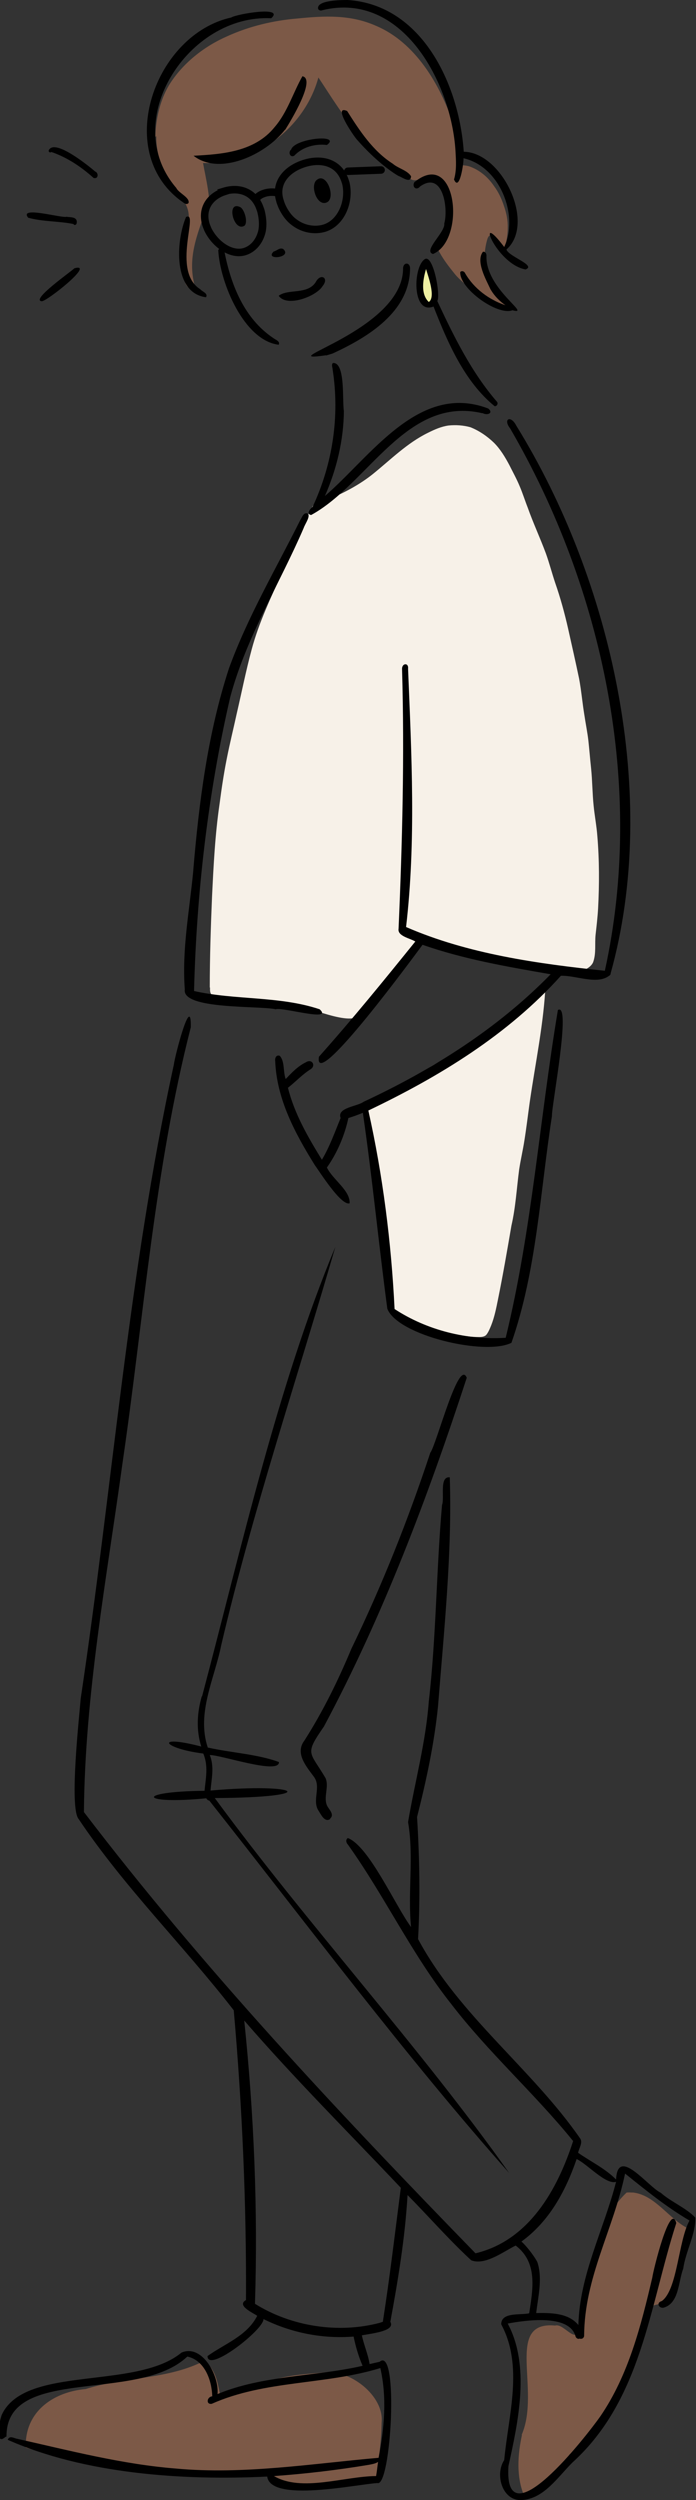 <?xml version="1.0" encoding="UTF-8"?><svg id="_圖層_2" xmlns="http://www.w3.org/2000/svg" viewBox="0 0 27.87 100"><rect x="0" y="0" width="27.87" height="100" fill="#333333" stroke="none"/><defs><style>.cls-1{fill:#f7f1e8;}.cls-2{fill:#eff0a3;}.cls-3{fill:#7c5947;}.cls-4{fill:none;stroke-miterlimit:10;}.cls-4,.cls-5{stroke:#000;stroke-width:.3px;}.cls-5{stroke-linecap:round;stroke-linejoin:round;}</style></defs><g id="illust"><g><g><g><path class="cls-3" d="m20.89,97.39c.78-1.81-.7-4.56,1.34-4.37,0,0,0,0,0,0,.35-.1.8.75.99.16.25-.06.2-.85.22-1.07,0-.28,0-.55.07-.82.25-.24.15-.68.32-.98.02-.06.05-.12.07-.18.06-.14.11-.29.16-.44.1-.32.2-.65.31-.97.15-.39.42-.73.72-1.02.09-.01.18,0,.27,0h0s0,0,0,0c0,0,0,0,0,0,0,0,.02,0,.02,0,0,0-.01,0-.02,0,.88.11,1.41,1.04,2.18,1.43-.11.67-.29,1.33-.47,1.98-.08.27-.13.56-.27.81-.06.09-.15.15-.24.19-.11.05-.23.06-.34.09-.29.1-.38.44-.46.7-.23.93-.54,1.85-1.03,2.69-.07.13-.15.26-.22.39-.13.66-1.08,1.92-1.69,2.18-.33.47-.69.95-1.17,1.28-.21.14-.43.3-.67.37-.31-.76-.25-1.62-.08-2.41Z"/><path class="cls-3" d="m1.03,97.76c.03-1.35,1.15-2.09,2.4-2.2,1.56-.5,3.28-.37,4.75-1.13.45.35.52.81.63,1.33.14.26,1.4-.28,1.64-.38.78-.36,1.65-.41,2.5-.48,1.03-.16,2.45.92,2.33,2.01h0s0,0,0,.01h0c-.01.71-.11,1.43-.21,2.14-.01.07-.03.15-.06.21-.48.05-.96.23-1.44.22-.31,0-.62,0-.93-.03-.34-.03-.69-.08-1.03-.09-.16,0-.33-.01-.49-.02-.09-.01-.24.03-.28-.08-.04-.11.06-.21-.08-.27-.23-.1-.48-.1-.72-.12-.34-.01-.68-.02-1.02,0-.66.08-1.33.11-2,.08-.66-.05-1.32-.14-1.98-.18-.75-.06-1.5-.19-2.23-.38-.33-.09-.65-.2-.98-.29-.27-.07-.54-.13-.8-.21,0-.05,0-.1,0-.15Z"/><path class="cls-3" d="m1.45,96.52s-.01.02-.02.03c0,0,.01-.02.02-.03Z"/><path class="cls-3" d="m14.38,95.33s-.02-.01-.02-.02c0,0,.02.01.02.02Z"/><path class="cls-3" d="m15.28,96.89h0s0,0,0,.01c0,0,0,0,0-.01Z"/></g><g><path class="cls-1" d="m8.4,39.5c0-1.21.04-2.41.09-3.62.06-1.24.12-2.48.3-3.71.08-.61.17-1.22.29-1.82.12-.61.27-1.21.4-1.81.2-.86.37-1.72.6-2.57.29-1.08.78-2.1,1.24-3.11.23-.49.46-.99.68-1.49.16-.35.29-.71.48-1.05.03-.06.07-.12.12-.16.06-.02.13-.04.19-.06.16-.05.33-.11.49-.18.58-.25,1.15-.56,1.64-.95.72-.58,1.38-1.25,2.22-1.66.26-.13.53-.25.82-.29.29-.03.6-.01.88.07.35.14.67.36.94.62.26.26.45.58.62.9.14.28.29.55.41.84.12.28.21.57.32.85.22.62.5,1.22.73,1.84.14.39.24.78.37,1.17.21.6.38,1.22.52,1.84.15.67.3,1.33.44,2,.09.48.13.97.21,1.45.05.34.12.68.16,1.02.04.37.07.75.11,1.12.05.49.05.99.1,1.48.04.41.12.82.15,1.23.08.96.08,1.92.03,2.88-.02.35-.06.7-.1,1.05-.04.37.03.75-.1,1.11-.14.32-.74.49-1.02.32-.82-.08-1.63-.26-2.42-.5-1.08.07-2.33-.45-3.42-.75-.2.32-.43.63-.64.94-.4.6-.84,1.26-1.52,1.56.16.18-.17.31-.31.36.02.79-2.02-.12-2.47-.2-.16-.01-.32-.02-.48-.02-.67-.01-1.33-.07-1.99-.17-.26-.04-.52-.07-.78-.13-.25-.06-.3-.15-.29-.4Z"/><path class="cls-1" d="m14.69,44.31c.04-.17.4-.28.54-.35.18-.08.35-.17.52-.27.6-.36,1.13-.83,1.75-1.17.34-.19.71-.32,1.05-.5.36-.18.7-.41,1.03-.65.2-.14.4-.28.58-.44.22-.2.42-.43.61-.65.14-.24.86-.79,1.08-.97-.07,1.61-.41,3.19-.64,4.79-.07.5-.13,1.01-.21,1.51-.06.39-.15.77-.21,1.16-.1.75-.14,1.51-.31,2.25-.17.99-.34,1.98-.54,2.96-.07.35-.14.7-.27,1.03-.05.12-.1.25-.18.36-.07.1-.2.11-.31.11-.16,0-.32-.01-.48-.03-.33-.04-.66-.07-.99-.1-.43-.06-.86-.11-1.27-.23-.33-.08-.59-.47-.71-.73-.08-.04-.13-.14-.07-.21,0-.13-.09-.33.04-.41-.17-.68-.26-1.37-.34-2.06-.08-.55-.09-1.11-.14-1.66-.08-.73-.1-1.46-.21-2.19-.06-.38-.16-.75-.25-1.12-.03-.14-.08-.28-.08-.42Z"/></g><path class="cls-3" d="m6.22,5.47c.02-.71.18-1.43.54-2.05.54-.88,1.4-1.56,2.34-1.97.88-.4,1.84-.63,2.81-.71,1.1-.11,2.12-.16,3.14.29,1.59.67,2.57,2.35,3.1,3.92.16.54.09,1.14.31,1.65,0,0,0,0,0,0,.14.02.26.02.4.08.38.15.69.42.92.76.18.24.31.52.4.8.1.28.16.58.15.88,0,.17-.02.34-.05.51,0,.03,0,.06-.01.09,0,.09.04.18-.09.21-.2.15-.24-.19-.27-.32-.08-.07-.16-.15-.26-.19-.07-.02-.11.08-.13.13-.12.39-.15.81-.06,1.21.07.33.24.62.39.91.02.03.03.07.05.1.06.24.63.27.49.55.01,0,.02,0,.03.01-.01,0-.02,0-.03-.01-.25.11-.47-.28-.7-.35-.03-.01-.07-.03-.1-.04-.04-.02-.09-.03-.13-.05-.11-.04-.22-.08-.33-.14-.19-.1-.35-.23-.5-.37-.16-.14-.32-.28-.45-.45-.21-.26-.41-.52-.57-.81-.03-.05-.06-.1-.08-.16-.02-.05-.02-.11,0-.16.13-.25.33-.46.44-.72.15-.34.14-.74.04-1.09-.05-.16-.13-.31-.23-.44-.11-.13-.25-.23-.41-.29-.18-.06-.37-.07-.55-.06-.07,0-.15.02-.22.02-.09,0-.17-.05-.25-.1-.24-.14-.46-.32-.68-.48-.17-.13-.36-.24-.51-.39-.27-.27-.54-.56-.77-.87-.64-.68-1.12-1.49-1.64-2.27-.55,2.01-2.51,3.51-4.62,3.42.08.46.39,1.77.16,1.76-.41,1.14-.82,2.09-.46,3.27-.56.13-.53-.85-.49-1.23.02-.22.08-.43.08-.64,0-.1.02-.2.03-.29.04-.24.1-.48.11-.72,0-.26-.1-.51-.26-.71-.18-.2-.39-.39-.52-.63-.13-.21-.22-.44-.3-.68-.14-.38-.23-.79-.22-1.2Z"/><path class="cls-2" d="m16.79,11.34c0-.14.05-.28.11-.4.03-.11.08-.29.13-.4h0s.02,0,.02.02c.04.06.06.12.09.18.07.17.12.35.15.53.04.21.11.41.11.62,0,.08-.03.17-.09.23-.08.07-.21.08-.28,0-.1-.09-.13-.23-.16-.36-.04-.14-.08-.28-.08-.43Z"/><g><path d="m19.9,16.07c-1.03-1.19-1.73-2.62-2.39-4.03.14-.24-.16-1.85-.49-1.68-.49.29-.53,2.25.34,1.9.56,1.43,1.24,3.01,2.45,3.99.09,0,.15-.11.09-.18Zm-2.73-3.99c-.34-.32-.23-.92-.11-1.32.08.28.4,1.13.11,1.32Z"/><path d="m24.45,38.97s-.03.05-.06.06c-.48.37-1.33-.02-1.93,0-2.12,2.36-4.86,4.03-7.71,5.39.58,2.59.92,5.29,1.05,7.94,1.3.85,2.9,1.25,4.45,1.15,1.05-4.3,1.36-8.75,2.09-13.11.55-.33-.25,3.79-.24,4.25-.47,3.02-.61,6.17-1.62,9.06-1.05.53-4.55-.29-4.97-1.36-.35-2.62-.6-5.23-.98-7.84-.19.08-.38.15-.58.21-.15.7-.45,1.4-.86,1.98.23.48.94.92.91,1.43-.34.12-1.23-1.31-1.39-1.52-.79-1.27-1.53-2.64-1.59-4.17-.02-.11.04-.26.18-.21.21.22.13.64.24.93.25-.26.48-.51.81-.67.25-.16.42.15.17.29-.33.21-.58.49-.89.73.26,1.04.8,1.97,1.36,2.88.32-.54.51-1.09.75-1.67-.16-.42.67-.46.92-.65,2.75-1.28,5.36-2.92,7.49-5.1-1.72-.3-3.48-.6-5.13-1.18-.24.32-4.37,5.97-4.15,4.48,1.33-1.49,2.6-3.05,3.86-4.61-.2-.13-.72-.21-.67-.51.15-3.43.24-6.92.14-10.37-.02-.26.27-.29.24-.03.14,3.43.32,6.92-.08,10.33,2.48,1.08,5.28,1.47,7.96,1.75,1.61-7.32-.05-15.26-3.79-21.69-.3-.38.02-.55.24-.12,3.84,6.2,5.76,14.83,3.78,21.92Z"/><path d="m7.74,34.8c.23-2.72.58-5.47,1.43-8.07.75-2.06,1.87-3.96,2.85-5.92.07-.1.12-.3.27-.28.19.07-.07.41-.13.59-.97,2.25-2.3,4.37-2.94,6.76-.89,3.85-1.35,7.82-1.45,11.76,1.65.37,3.41.19,5.03.73.56.52-1.51-.1-1.76,0-.64-.15-3.76.02-3.64-.79-.12-1.62.19-3.16.34-4.76Z"/><path d="m19.32,16.53c-3.04-.72-4.57,2.82-6.86,4.07-.19-.03-.08-.21.06-.33.8-1.71,1.09-3.62.8-5.49,0-.08-.06-.19.01-.26.51-.04.37,1.51.44,1.92-.01,1.17-.29,2.33-.76,3.4,1.83-1.57,3.76-4.56,6.54-3.5.23.19-.05.29-.23.18Z"/><path d="m13.22,72.76c-.21.14-.35-.15-.45-.31-.3-.42.11-.97-.2-1.38-.3-.41-.77-.94-.38-1.45.74-1.16,1.35-2.4,1.88-3.67,1.23-2.54,2.27-5.15,3.16-7.84.25-.33,1.14-3.81,1.46-3t0,0c-1.56,4.77-3.35,9.52-5.72,13.95-.79,1.14-.57.98.07,2.07.14.35-.09.74.05,1.08.07.16.32.36.13.53Z"/><path d="m8.09,67.86c1.58-5.96,3.04-12.47,5.34-17.99-1.53,5.26-3.31,10.56-4.57,15.93-.27,1.35-1,2.72-.54,4.1.93.21,1.98.26,2.85.58.03.52-2.33-.29-2.77-.28.19.47.07.94.03,1.42,3.64-.32,4.48.28.17.3,3.74,5.09,8.2,9.94,11.79,15-4.14-4.66-8.08-9.93-12.01-14.9-.05,0-.09-.04-.12-.09-2.66.26-2.9-.27-.07-.3.05-.51.16-.99-.05-1.49-1.61-.2-2-.78-.08-.28-.21-.66-.17-1.35.02-2.01Z"/><path d="m.26,97.46c-.02-2.87,5.27-1.32,7.24-3.2.7.15.98.95,1,1.59-.22.02-.26.34-.02.3,2.13-.95,4.54-.75,6.75-1.43.27,1.19.16,2.4-.07,3.59-2.64.23-5.41.68-8.11.43-2.16-.17-4.26-.72-6.36-1.19-.13-.02-.31-.15-.38.04,3.05,1.35,6.96,1.64,10.39,1.47.14,1.05,3.58.31,4.41.26.55.19.87-5.52.09-4.85-.13.03-.27.06-.4.09-.06-.39-.23-.76-.31-1.15.53-.09,1.34-.19,1.14-.54.31-1.67.59-3.37.69-5.07.85.86,1.66,1.79,2.55,2.61.56.22,1.32-.37,1.78-.59.89.68.69,1.74.54,2.71-.35.08-1.12-.06-1.12.44.9,1.67.29,3.63.12,5.43-.39.6-.06,1.64.69,1.6.9-.04,1.46-.93,2.05-1.51,2.76-2.51,3.07-6.21,4.15-9.57-.24-.88-.92,1.88-.96,2.18-.45,1.92-.95,3.9-2.08,5.55-.54.77-3.88,5.06-3.68,1.99.39-1.77.88-4.01-.03-5.7.7-.13,2.44-.39,2.71.49.01.08.1.15.17.11.07.03.16,0,.18-.1.01-2.35,1.16-4.22,1.64-6.5.83.67,1.66,1.34,2.58,1.88-.45.81-.48,2.77-1.11,3.22-.25.07-.1.32.09.26.61-.19.57-1.05.77-1.56.09-.67.51-1.4.48-2.04-.37-.39-.96-.62-1.38-.99-.52-.25-1.73-1.88-1.79-.53-.43-.44-1.02-.72-1.52-1.07.03-.18.19-.39.09-.56-1.92-2.78-4.86-4.93-6.5-7.99.09-1.59.06-3.27-.04-4.88.37-1.46.69-2.94.84-4.44.24-3.02.57-6.16.47-9.15-.43-.04-.2.81-.31,1.11-.23,2.62-.23,5.25-.53,7.86-.12,1.63-.56,3.23-.83,4.82.24,1.39-.02,2.79.12,4.2-.63-.85-1.68-3.23-2.53-3.56-.1.06-.07.19,0,.26,1.48,2.07,2.56,4.39,4.14,6.38,1.49,1.94,3.34,3.58,4.88,5.48-.63,1.95-1.77,3.98-3.91,4.49-5.49-5.64-10.9-11.39-15.68-17.65.04-4.7.91-9.34,1.55-13.99.85-5.81,1.27-11.7,2.73-17.4.03-1.41-.63,1.11-.68,1.5-1.82,8.35-2.46,16.91-3.73,25.36-.04.58-.47,4.36-.08,4.81,1.82,2.72,4.2,5.06,6.21,7.65.34,3.85.51,7.73.49,11.59-.39.22.28.51.45.63-.41.81-1.31,1.12-1.99,1.61,0,.7,2.26-1.06,2.24-1.48,1.11.55,2.37.8,3.61.7.08.4.2.8.36,1.17-1.92.44-3.98.37-5.81,1.13.07-.73-.61-2.01-1.44-1.66-1.83,1.51-6.24.49-7.19,2.47-.09.18-.31,1.3.13.91Zm20.62-7.8c1.08-.78,1.75-1.96,2.21-3.3.43.2,1.17,1.04,1.58.91-.49,1.91-1.46,3.72-1.51,5.73-.4-.49-1.11-.49-1.69-.48.08-.66.26-1.39.05-2.03-.06-.14-.38-.6-.64-.83Zm-10.67,2.48c.12-3.76-.04-7.58-.43-11.32,2,2.31,4.17,4.47,6.27,6.69-.23,1.78-.44,3.57-.72,5.36-.04.01-.09.03-.12.04-1.66.44-3.54.15-5-.76Zm4.93,6.33c-.03.2-.04.34-.08.57-1.29.01-2.98.65-4.09,0,1.27-.09,2.54-.24,3.8-.45.1-.02.29-.05.37-.12Z"/><path d="m16.82,7.46c-.15.18-.33.02-.23-.17,1.7-1.39,2.09,2.3.75,2.87-.42-.12.5-.87.45-1.22.17-.61-.06-2.13-.97-1.48Z"/><path d="m12.98,8.12c-.32,0-.53-.65-.33-.89.44-.46.89.87.33.89Z"/><path d="m11.34,9.96c.39.35-.77.47-.38.1.13-.03.24-.17.38-.1Z"/><path d="m12.64,11.29c.19-.38.55-.18.28.15-.26.43-1.45.86-1.76.39.38-.29,1.14-.03,1.48-.54Z"/><path d="m15.99,7.05c.17.08.46.28.47,0-.15-.24-.51-.31-.73-.5-.8-.51-1.33-1.32-1.83-2.11-.6-.26.25.98.38,1.13.82.94,1.54,1.4,1.7,1.48Z"/><path d="m11.41,5.19c-.77.99-2.61,1.86-3.66,1.04,1.1-.06,2.44-.14,3.25-1.15.51-.59.74-1.38,1.11-2.03.56.11-.49,1.82-.69,2.14Z"/><path d="m9.63,8.29c.16.1.3.58.17.73-.44.31-.77-1.03-.17-.73Z"/><path d="m8.99,10.08c.26,1.32.79,2.66,1.95,3.44.09.07.29.13.22.27-1.39-.17-2.35-2.48-2.42-3.78.07-.16.23-.07.25.07Z"/><path d="m7.45,8.68c.54-.27-.6,2.16.57,2.89.08.1.32.16.23.32-1.33-.17-1.21-2.25-.8-3.21Z"/><path d="m11.78,6.23c-.17.09-.25-.15-.12-.25.14-.45,2.03-.63,1.43-.18-.47-.06-.98.08-1.31.43Z"/><path d="m10.86.73c-3.31-.17-6.11,4.1-3.8,6.79.09.2.55.38.49.6-.1.11-.22-.04-.31-.09-2.71-2.01-1.02-6.66,2.02-7.33.21-.14,2.16-.47,1.6.03Z"/><path d="m21.06,10.78c-1.19-.19-2.08-2.5-.87-.9.6-1.29-.19-3.23-1.63-3.55.01.2-.16,1.36-.38.85.11-.37.08-.76.06-1.13-.16-2.72-2.13-6.43-5.34-5.64-.06.03-.13,0-.16-.05C12.65,0,13.69,0,13.92,0c2.98.19,4.47,3.39,4.65,6.07,1.54.02,2.89,2.87,1.71,3.91.07.27,1.19.63.78.79Z"/><path d="m19.65,11.59c-.19-.41-.61-1.14-.31-1.52.09-.01.14.07.14.15-.06,1.33,1.85,2.41,1.04,2.19-.6.23-2.13-.87-2.09-1.53.07-.07.17-.02.2.06.35.6.95,1.05,1.61,1.27-.23-.16-.44-.37-.58-.61Z"/><path d="m13.06,14.21s0,0,0,0c-2.38.34,3.07-.98,3.08-3.46,0-.28.29-.27.28,0-.02,1.73-1.69,2.74-3.1,3.39,0,0,0,0,0,0-.09.03-.17.05-.26.08Z"/></g></g><g><path d="m3.81,6.86c-.21-.18-1.64-1.36-1.86-.84-.01.06.05.1.11.06.64.22,1.2.6,1.69,1.04.2.05.2-.21.06-.26Z"/><path d="m2.98,10.73c-.14.14-1.76,1.27-1.31,1.32.19.02,2.17-1.55,1.31-1.32Z"/><path d="m1.13,8.71c.59.16,1.21.13,1.81.25.03.06.11.05.13-.03.05-.28-.28-.23-.4-.26-.18.07-1.94-.45-1.54.04Z"/></g><g><path class="cls-4" d="m10.26,8.01s-.01-.16.3-.27.6-.02.6-.02"/><path class="cls-4" d="m8.99,7.66c-.59.19-.95.7-.73,1.36.02.05.04.1.06.15.28.59.94,1.07,1.49.89.34-.11.59-.42.68-.81.05-.24.03-.51-.03-.76-.01-.05-.03-.11-.05-.16-.23-.66-.83-.86-1.43-.68Z"/><path class="cls-4" d="m11.22,8.07c.02.05.04.11.06.16.11.25.28.5.5.66.35.27.82.36,1.23.23.66-.22.99-1.05.85-1.74-.01-.06-.03-.11-.05-.17-.24-.71-.94-.9-1.66-.66s-1.17.81-.93,1.51Z"/><line class="cls-5" x1="13.93" y1="6.85" x2="15.26" y2="6.8"/></g></g></g></svg>